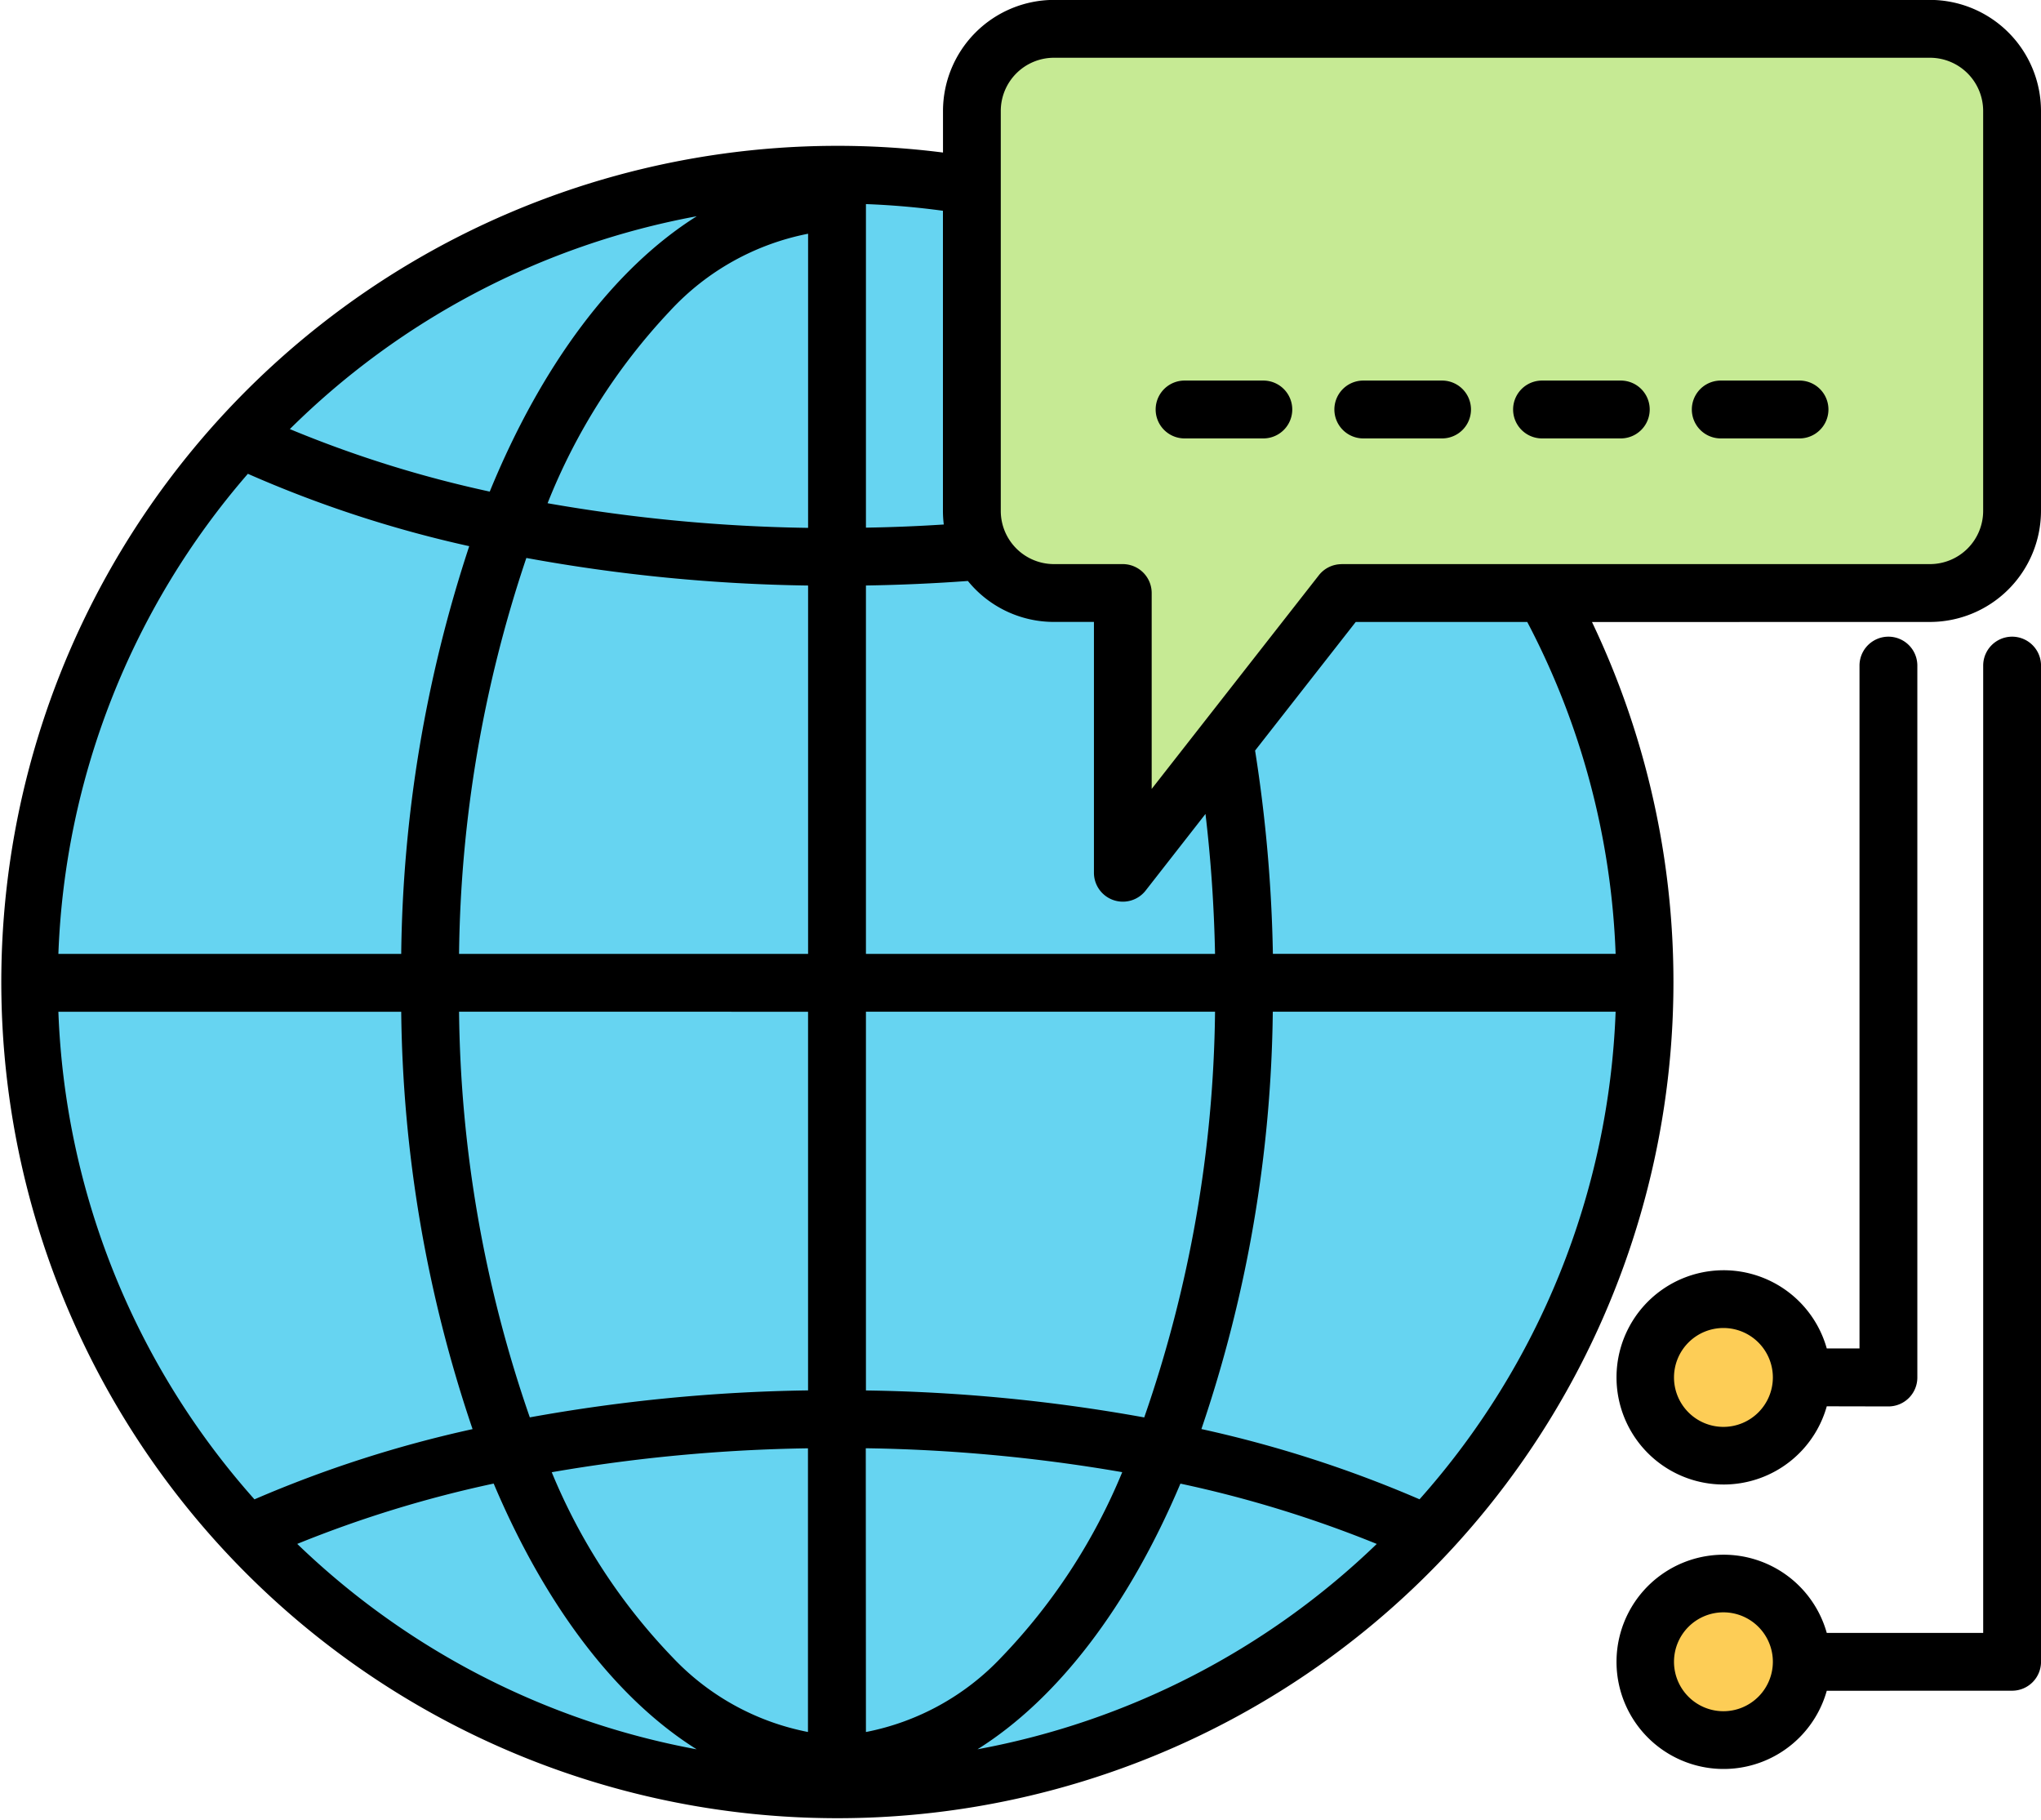 <svg xmlns="http://www.w3.org/2000/svg" width="64.784" height="57.759" viewBox="0 0 64.784 57.759">
  <g id="dns_1_" data-name="dns (1)" transform="translate(-8 -34.782)">
    <g id="グループ_6770" data-name="グループ 6770" transform="translate(8.459 35.7)">
      <g id="グループ_6767" data-name="グループ 6767" transform="translate(0 4.624)">
        <path id="パス_9508" data-name="パス 9508" d="M37.15,128.344a25.65,25.65,0,1,0-25.65-25.65A25.7,25.7,0,0,0,37.15,128.344Z" transform="translate(-11.5 -77.045)" fill="#66d4f1" fill-rule="evenodd"/>
      </g>
      <g id="グループ_6768" data-name="グループ 6768" transform="translate(29.93 0)">
        <path id="パス_9509" data-name="パス 9509" d="M251.464,59.687l-6.947,8.878V59.687H242.33a2.609,2.609,0,0,1-2.6-2.6v-12.7a2.609,2.609,0,0,1,2.6-2.6h27.811a2.609,2.609,0,0,1,2.6,2.6v12.7a2.609,2.609,0,0,1-2.6,2.6Z" transform="translate(-239.727 -41.782)" fill="#c6ea94" fill-rule="evenodd"/>
      </g>
      <g id="グループ_6769" data-name="グループ 6769" transform="translate(51.299 40.311)">
        <circle id="楕円形_169" data-name="楕円形 169" cx="2.487" cy="2.487" r="2.487" fill="#fdcd56"/>
        <circle id="楕円形_170" data-name="楕円形 170" cx="2.487" cy="2.487" r="2.487" transform="translate(0 9.024)" fill="#fdcd56"/>
      </g>
    </g>
    <path id="パス_9510" data-name="パス 9510" d="M58.532,54.523a26.538,26.538,0,1,1-20.6-14.9V38.3a3.529,3.529,0,0,1,3.521-3.521H69.263A3.529,3.529,0,0,1,72.784,38.3V51a3.529,3.529,0,0,1-3.521,3.521ZM37.93,41.471q-1.205-.165-2.444-.212V51.528q1.251-.02,2.471-.1A3.523,3.523,0,0,1,37.93,51Zm-7.814.174A24.719,24.719,0,0,0,17.2,48.4a36.739,36.739,0,0,0,6.345,1.984C25.2,46.344,27.5,43.288,30.116,41.645ZM15.868,49.819A24.622,24.622,0,0,0,9.853,65.056H20.735a42.781,42.781,0,0,1,2.159-12.94A37.568,37.568,0,0,1,15.868,49.819ZM9.853,66.892a24.629,24.629,0,0,0,6.224,15.475A38.013,38.013,0,0,1,23,80.138a42.555,42.555,0,0,1-2.265-13.246Zm7.584,16.891A24.71,24.71,0,0,0,30.113,90.3c-2.554-1.6-4.8-4.546-6.443-8.434a37.213,37.213,0,0,0-6.233,1.914ZM39.022,90.3A24.71,24.71,0,0,0,51.7,83.782a37.171,37.171,0,0,0-6.232-1.914c-1.644,3.888-3.891,6.833-6.445,8.434Zm14.037-7.936a24.629,24.629,0,0,0,6.223-15.474H48.4a42.538,42.538,0,0,1-2.266,13.246A37.977,37.977,0,0,1,53.059,82.366Zm6.223-17.31a24.528,24.528,0,0,0-2.805-10.533H51.033l-3.195,4.082a46.507,46.507,0,0,1,.565,6.451Zm-13.018-4.44-1.9,2.432a.918.918,0,0,1-1.641-.566v-7.96H41.452a3.518,3.518,0,0,1-2.73-1.3q-1.59.117-3.236.144V65.056H46.567C46.537,63.537,46.434,62.053,46.264,60.616ZM33.65,51.528V42.2a8.073,8.073,0,0,0-4.386,2.453,19.222,19.222,0,0,0-3.883,6.1,52.076,52.076,0,0,0,8.269.782Zm-8.943.962a40.718,40.718,0,0,0-2.136,12.566H33.65V53.365A53.751,53.751,0,0,1,24.707,52.49Zm-2.136,14.4a40.466,40.466,0,0,0,2.246,12.875,53.7,53.7,0,0,1,8.832-.856V66.892Zm2.941,14.614a18.763,18.763,0,0,0,3.834,5.875,8.008,8.008,0,0,0,4.3,2.371V80.747A52.109,52.109,0,0,0,25.512,81.506Zm9.974,8.247a8.011,8.011,0,0,0,4.3-2.372,18.772,18.772,0,0,0,3.835-5.875,52.152,52.152,0,0,0-8.14-.759Zm8.834-9.986a40.457,40.457,0,0,0,2.247-12.875H35.486V78.911A53.742,53.742,0,0,1,44.32,79.767Zm6.266-27.08H69.263A1.689,1.689,0,0,0,70.948,51V38.3a1.689,1.689,0,0,0-1.685-1.685H41.452A1.689,1.689,0,0,0,39.766,38.3V51a1.689,1.689,0,0,0,1.685,1.685h2.187a.918.918,0,0,1,.918.918V59.82l5.306-6.781a.918.918,0,0,1,.723-.352Zm.687-3.989a.918.918,0,0,1,0-1.836h2.5a.918.918,0,0,1,0,1.836Zm-5.673,0a.918.918,0,0,1,0-1.836h2.5a.918.918,0,1,1,0,1.836Zm17.019,0a.918.918,0,0,1,0-1.836h2.5a.918.918,0,0,1,0,1.836Zm-5.673,0a.918.918,0,0,1,0-1.836h2.5a.918.918,0,1,1,0,1.836Zm9.038,30.718a3.4,3.4,0,1,1,0-1.836h1.039V55.906a.918.918,0,1,1,1.836,0V78.5a.918.918,0,0,1-.918.918ZM64.273,78.5A1.569,1.569,0,1,0,62.7,80.067,1.57,1.57,0,0,0,64.273,78.5Zm1.711,9.942a3.4,3.4,0,1,1,0-1.836h4.965v-30.7a.918.918,0,1,1,1.836,0V87.522a.918.918,0,0,1-.918.918Zm-1.711-.918A1.569,1.569,0,1,0,62.7,89.091,1.57,1.57,0,0,0,64.273,87.522Z" transform="translate(0 0)" fill-rule="evenodd"/>
  </g>
</svg>
